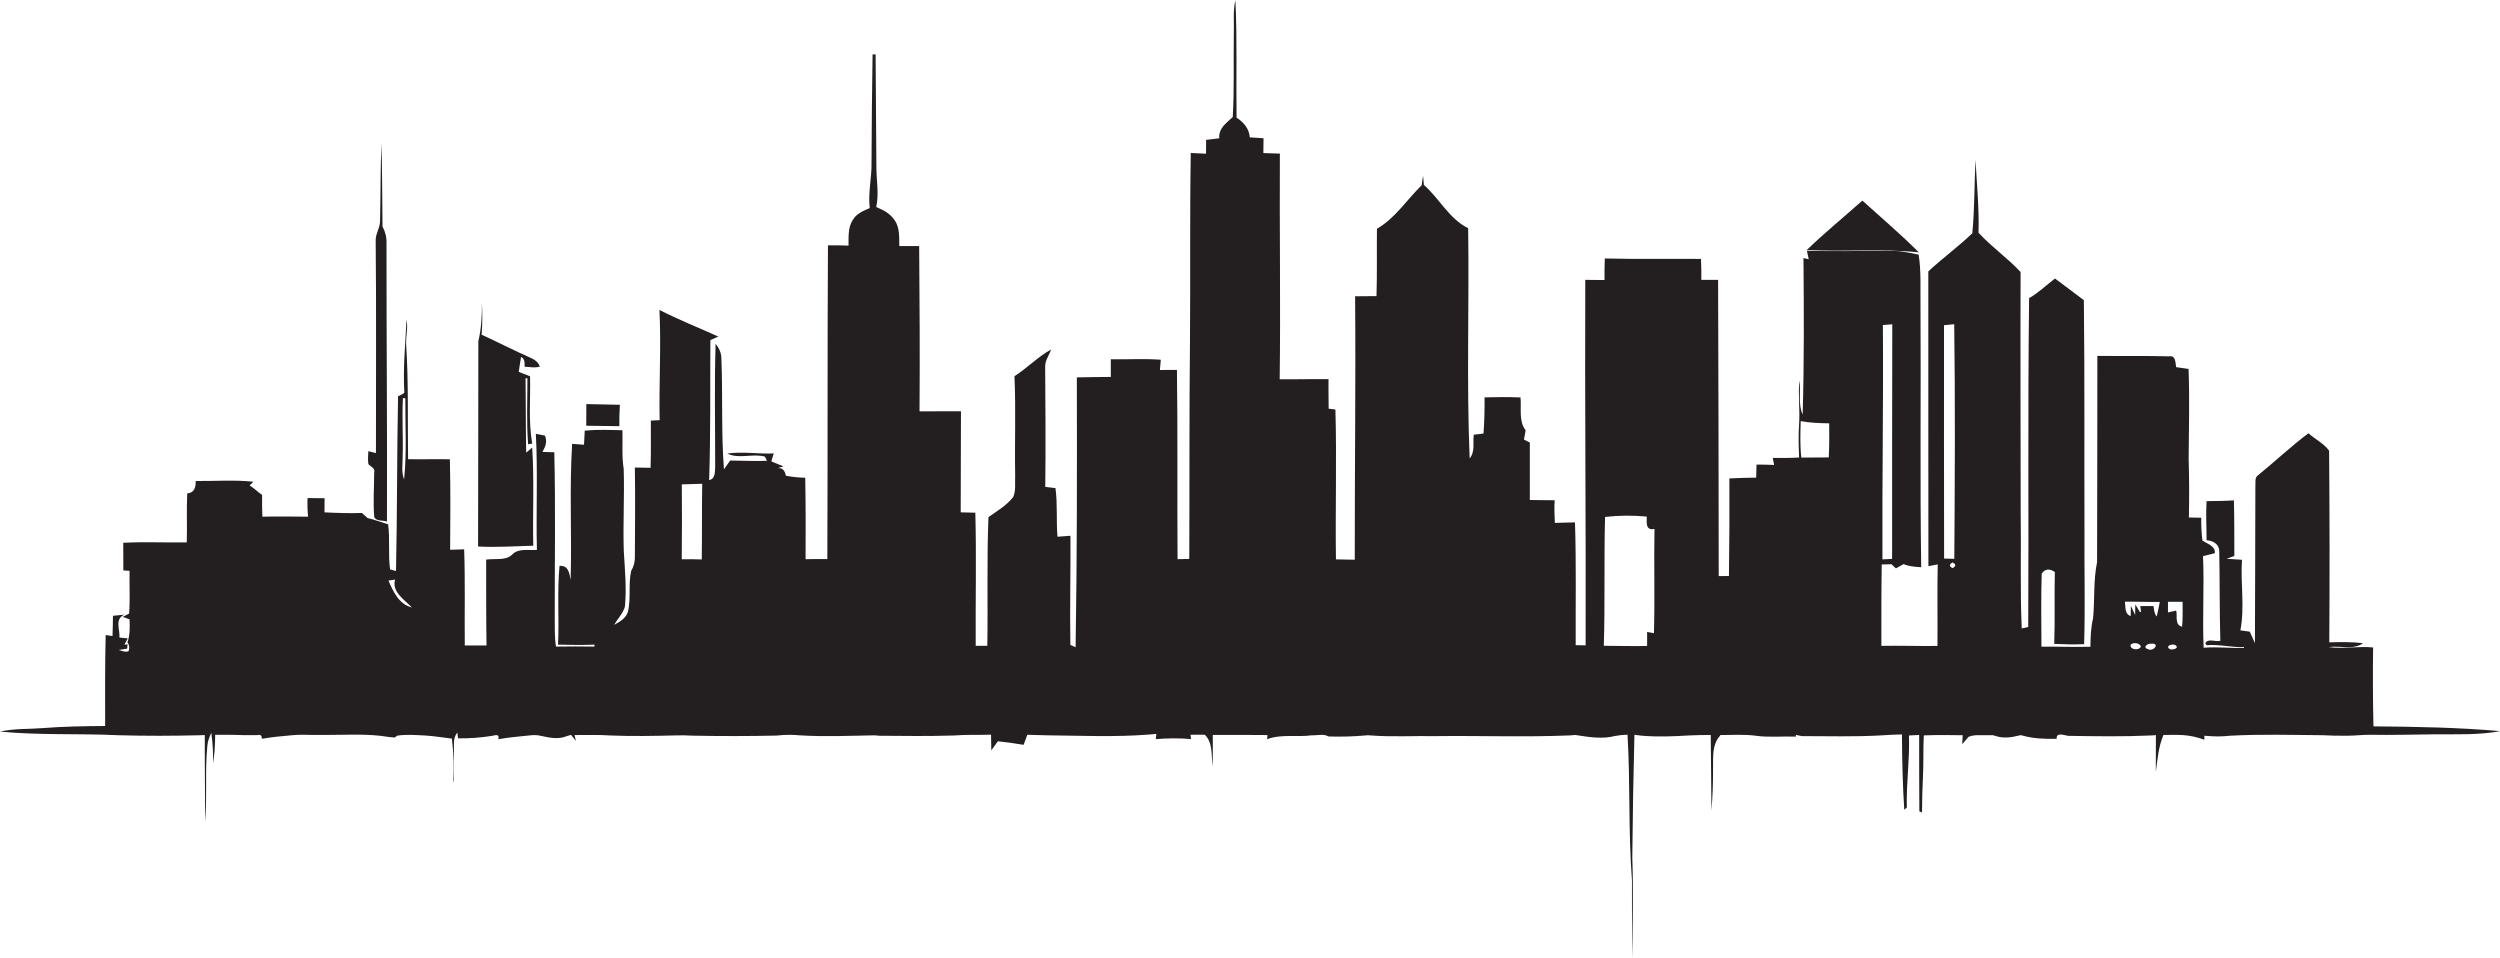 <?xml version="1.0" encoding="utf-8"?>
<!-- Generator: Adobe Illustrator 19.2.0, SVG Export Plug-In . SVG Version: 6.00 Build 0)  -->
<svg version="1.1" id="Layer_1" xmlns="http://www.w3.org/2000/svg" xmlns:xlink="http://www.w3.org/1999/xlink" x="0px" y="0px"
	 viewBox="0 0 2817.5 1080" style="enable-background:new 0 0 2817.5 1080;" xml:space="preserve">
<style type="text/css">
	.st0{fill:#231F20;}
</style>
<title>biseeise_City_flat_black_logo_White_background_aeafae5d-438c-446b-ad7a-20d2e77354ab</title>
<path class="st0" d="M2162.5,284.4c-20.3-20.4-42.3-39-63.6-58.3c-20.9,18.5-42.5,36.2-62.6,55.6
	C2078.4,284.1,2120.6,280,2162.5,284.4z"/>
<path class="st0" d="M601,615c-0.8-36.9,1.2-73.9-1.2-110.6l-6.8,5.7c-0.5-27.9-0.3-55.9-0.7-83.8h2.1c0.1,24.8-1.2,49.7,0.8,74.4
	l4.6-0.8c-4.4-25-1.8-50.5-2.4-75.8l-12.8-5c0.9-5.6,1.7-11.2,2.6-16.8c4.5,2.1,4.1,6.8,4,11c5.7,0.2,11.5,1.6,17.1-0.1
	c-1.3-4.9-5.9-8-10.2-9.9c-18.7-8.2-36.8-17.6-55.3-26.1c0.9-12.1,1-24.3,0.3-36.4c0.2,14.7-0.6,29.4-4,43.7
	c-0.2,77.1,0,154.3-0.3,231.4C559.6,617.1,580.3,615.5,601,615z"/>
<path class="st0" d="M698.6,456.2l-37.8-0.8c0,8.1,0,16.2-0.1,24.4l37.3,0.5C697.9,472.2,698.1,464.2,698.6,456.2z"/>
<path class="st0" d="M2674.9,818.6c-0.7-29.6-0.8-59.3-0.4-88.9c-16.7-1.7-33.5,1.8-50.2-0.4c12.7-1.9,27.9,3.5,38.9-4.4
	c-12.7-1.6-25.4-1.3-38.1-1c0.5-72,0.4-144-0.2-216c-6-8.2-15.7-12.9-23.3-19.6c-19.6,14.7-37.5,31.6-56.4,47
	c-4.7,2.8-2.9,8.8-3.4,13.3c0,58.7-0.4,117.5-0.5,176.2c-2-4.3-3.9-8.6-5.8-12.9l-10.6-1.5c5.1-26.1,0-53.1,1.8-79.5l-17.3-1.2
	l8.7-3.1c-0.1-20.9,0.1-41.8-0.5-62.7c-10.3,0.8-20.5,0.7-30.8,0.9c-0.9,14.7,0,29.4,0,44.1c6.9,0.3,14,4.1,14.3,11.8
	c0.6,33.9,0.3,67.7,1.2,101.5c-5.2,1.5-13.9-3.2-16.9,2.7l1.4,2.3c14.1-1.3,28,2.6,42.2,2.1v1c-15.2,0.3-30.3-1.5-45.5-0.3
	c-1.5-34.4,0.8-68.8-0.7-103.2l13.3-3.3c1-8.1-8.6-10.6-14-14.3c-1-8.5-1.5-17.1-1.3-25.7l-13.9-0.3c0.4-22,0.4-44-0.3-66
	c0.2-33.8,1.2-67.6-0.1-101.4l-14-2c-0.9-4.8-0.3-13.5-7.7-12.2c-27-0.7-54.1-0.2-81.1-0.5c-0.1,77.5,0,155-0.3,232.4
	c-4.3,20.8-2.5,42.1-4.5,63.1c-2.5,10.6-2.9,21.4-3,32.3c-18.4,0.5-36.8-0.3-55.2-0.1c-0.1-27.4-0.6-54.9,0.3-82.3
	c3.9-6,9.6-5.5,14.8-1.8c-0.7,27,0.3,54-0.7,81c11.2,0.5,22.5,0.8,33.7,0.3c1.3-42.4,0.1-84.9,0.4-127.3
	c-0.3-86.8,0.3-173.6-0.7-260.4c-10.8-8.2-21.6-16.3-32.5-24.4c-9.8,7.3-18.5,16.1-29.2,22.1c-1.6,123.5-0.3,247-1,370.6l-7.3,1.7
	c-2-43.7-0.5-87.6-1.2-131.4c-0.1-90.1-0.4-180.2-0.1-270.3c-14.6-15.8-32.8-28.3-47.4-44.3c0.8-27.4-2-54.8-3.4-82.2
	c-1.4,27.6-1,55.4-3.6,82.8c-15.8,15.2-33.6,28.1-49.6,43c0.1,110.7-0.1,221.5,0.1,332.2l10.5-2c-0.7,30.6,0,61.3-0.3,91.9
	c-21,0.3-42.1-0.5-63.2-0.1c0-30.6-0.1-61.2,0.4-91.7l10.9-0.3l5.1,4.7l8.5-4.8c6.4,2.5,13.2,3.1,20,3.5
	c-1.5-98.4-0.2-196.9-0.8-295.3c-0.3-19,0.9-38.1-2.1-57c-8.6-1.5-17.1-3.9-25.8-4.1c-33.4-0.5-66.8,0.7-100.1-0.3l2,9.6l-5.9-1.4
	c0.5,58.8,0.8,117.6-0.9,176.4c-5.5-12.1-1.8-25.8-3.7-38.5c-1.6,16.8,0.9,33.7-0.4,50.5c-0.8,12.1-0.4,24.3,0.1,36.4
	c-9.9,0.7-19.8,0.5-29.7,0.5l1.5,7.9c-6.7-0.3-13.3-0.4-19.8-0.4c-0.2,4.9-0.3,9.8-0.4,14.7c-10.1,0.1-20.1,0.4-30.2,0.9
	c0.2,36.7,0,73.3-0.5,110H1937c0-111.3-0.4-222.5-0.7-333.8h-18.9c0.2-7.9-0.1-15.8-0.4-23.6c-36.1-0.3-72.3,0.4-108.4-0.5
	c-0.3,8.1-0.4,16.2-0.3,24.3l-21.7-0.2c-0.6,137.3,0.8,274.6,0.4,411.9l-11.2-0.2c-0.2-46.1,0.7-92.3-0.8-138.4l-22.7,0.6
	c-0.3-8.5-0.8-17-0.2-25.5c-9.3,0-18.7-0.3-28-0.3c0-21.6,0.1-43.2,0-64.8l-6.6-3.3l1.9-10.4c-8.1-10.6-4.6-24.7-5.8-37.1
	c-13.5-0.6-27-0.4-40.5-0.1c0.1,13.6-0.2,27.2-1.2,40.8l-11,1.3c-1.1,8.8,1.7,19.3-4.6,26.7c-3.6-86.4-0.4-172.9-1.7-259.4
	c-21.6-10.8-32.3-33.4-49.9-48.8l-0.9-10.2c-0.7,3.5-1.2,7-1.5,10.5c-16.8,16.3-29.8,37.2-50.5,49.1c-0.3,25.3,0.3,50.6-0.5,75.9
	l-24.1,0.2c0.8,99-0.5,197.9-0.4,296.9l-21.2-0.4c-0.8-56.3,1-112.6-0.6-168.9l-7.6-0.9c-0.1-11.1-0.3-22.2-0.2-33.3
	c-18.3-0.2-36.7,0.3-55,0.1c1.1-84.8-0.3-169.6,0.2-254.3l-18.6-0.6c0.1-5.6,0.2-11.1,0.2-16.7l-15.5-1c-0.6-9.8-7-17.1-14.9-22.2
	c-0.6-44.2,0.8-88.4-1.3-132.5c-3,12.7-1.3,25.8-1.8,38.7c-0.5,31.1,0.6,62.1-1.2,93.1c-7.1,6.7-16.1,12.5-15.2,23.9
	c-4.9,0.8-9.9,1.2-14.8,1.8c-0.1,5.2-0.1,10.4-0.1,15.6l-17.2-0.8c-1.2,70.8-0.3,141.7-0.9,212.5c-0.9,81.6-0.4,163.3-0.8,245
	l-13.2,0.3c-0.5-71.1,0.3-142.2-0.7-213.3c-6.4-0.1-12.8,0-19.2,0.1c0.3-3.9,0.7-7.8,1-11.6c-18.8-1.4-37.6-0.2-56.3-0.5
	c-0.2,6.6,0.1,13.2,0,19.9c-12.8,0.2-25.6,0.1-38.3,0.5c0.2,101.3,0.3,202.7-1.4,304.1l-5.9-2.6c-0.7-41,0.4-82,0.1-123l-14.6,1.1
	c-1.6-18.2,0.2-36.7-2.3-54.8l-11.5-1.4c0.6-45.2,0.2-90.3-0.1-135.5c-0.2-7,4.6-12.8,6.6-19.3c-14.9,8.3-26.9,20.9-41.2,30.1
	c1.7,37.2,0.1,74.5,0.8,111.8c-0.5,8.1,1.1,16.8-2.2,24.3c-7.5,9.6-18.2,15.8-27.9,22.7c-2,48.2-0.5,96.7-1.3,145h-13.1
	c-0.3-50,0.9-100-0.4-150l-16.5-0.4c0.1-38,0.2-76,0.3-113.9c-15.6-0.2-31.1,0.2-46.7,0.1c0.5-62.1,0.1-124.2-0.4-186.3h-22.4
	c-0.2-9.8,0.7-20.6-5.2-29.1s-13-11.4-20.8-14.9c3.2-14.3,0.4-28.9,0.2-43.3c-0.2-42.9-0.7-85.8-0.9-128.7h-3.4
	c-0.7,40.8-1,81.6-1.2,122.3c0.3,17-4.1,33.9-2,50.9c-7.1,3.1-14.9,6.1-19,13.2c-5.7,8.6-4.8,19.3-4.9,29.1
	c-7.7-0.3-15.5-0.4-23.2-0.3c-0.7,117.9-0.2,235.7-0.7,353.6c-8.2-0.1-16.3-0.1-24.5,0.1c0.1-30.6,0.2-61.2-0.4-91.8
	c-7.4-0.1-14.7-0.9-21.9-2.3c-0.9-5.8-4.1-9.4-9.4-8.4l6.7-2.1c-4.5-2-9.1-3.6-13.6-5.6c0.9-3,1.8-6,2.7-9
	c-17.5,0.8-35-2.4-52.4,0.2c13,6.4,28.6-0.4,42.4,3.4l2.4,4.7c-13.8,0.6-27.7-0.2-41.5-0.3c-2.3,3.3-4.6,6.6-7,9.9
	c-3.2-41.5-1.2-83.4-2.9-125c0-6.2-2.7-11.7-6.5-16.5c-1.5,46.3-0.4,92.6-0.5,138.9c-0.4,5.7,0.4,13.1-6.8,14.8
	c1.8-52.6,1-105.1,1.4-157.8l8.9-4c-22-10-44.7-18.9-66.3-30c2,41.4-0.6,82.8,0.2,124.2l-9.9,0.5c-0.1,17.7,0.3,35.5-0.3,53.2
	l-17.7-0.3c0.5,33.4,0.2,66.7,0,100.1c0.2,5.8-1.2,11.5-4.2,16.5c-3.3,15-0.1,30.6-3.5,45.6c-2.1,7.6-9.3,11.7-15.7,15.1
	c4-6.9,10-12.8,12.2-20.6c2-20.9-0.1-41.9-1.3-62.8c-1-30.8,0.9-61.6-0.1-92.5c-2.3-14.3-1-28.9-1.4-43.4
	c-14.2-0.4-28.4-0.9-42.5,0.4c-0.2,5.3-0.5,10.6-0.8,15.9l-13.4-1c-3.2,51-0.2,102.2-1.7,153.3c-1.5-7.6-2.3-16.4-12.5-15.8
	c-2.8,29.5-0.3,59.2-1.7,88.8c13.7,0.3,27.5,0.6,41.2,0c-0.1,0.6-0.2,1.7-0.3,2.2c-14.4-0.2-28.8-0.3-43.2,0
	c-1.7-10.8-1.3-21.7-1.4-32.6c-0.1-62.1,1-124.2-0.5-186.4l-13.4-0.4c3.4-5.7,5.8-11.9,2.8-18.4l-10.2-2
	c2.3,43.5,0.1,87.2,1.2,130.8c-9.2,0.9-20.6-2.2-27.8,5.2s-19.7,4.2-29.4,5.8c0.1,32.2-0.1,64.5,0.4,96.7h-24.5
	c-0.4-36.1,0.6-72.2-0.7-108.3l-15.8,0.5c0.3-34,0.5-68-0.3-102c-15.7-0.3-31.4,0.2-47.1-0.1c-0.6-43.2,0.6-86.6-2.2-129.8
	c-0.3-9.2,2.3-18.3,0.5-27.4c-1.4,27.4-4.1,54.8-2.5,82.3l-2.3,1.7l-4.8,2.3c-1.3,65.6-0.9,131.3-2.3,196.9l-6.7-1.8
	c-2.3-16.8,0.1-34-2.2-50.8c-7.7-2.5-15.3-5.1-23.2-7.1l-6.3-5.7c-14.1,0.5-28.2,0-42.2-0.7c0.1-5.3,0.1-10.6,0.1-15.9l-19.2-0.2
	c-0.3,7-0.1,14,0.6,21c-17.2-0.1-34.4-0.4-51.5,0c-0.3-8.2-0.5-16.4-0.3-24.5c-4.9-3.3-9-7.6-14-10.7l4.1-4.2
	c-21.6-2.3-43.3-0.6-65-0.8c0.3,6.9-1.4,13.3-9.5,14c-0.9,18.4,0,36.8-0.5,55.2c-23.9,0.3-47.8-0.8-71.6,0.4
	c0.1,10.4,0.1,20.8,0.1,31.2l7,0.4c-0.3,16,0.7,32.2-0.5,48.2l-7.1,3.7l7.6,2.8c0.4,8.8,0.5,17.7-2.4,26.1c2.4,2.8,2.5,6.5,1.3,9.8
	c-3.7,1.4-7.5-0.4-11-1.4l9.4-1.5l0.5-4.8l-3.6,0.3l3.8-7l-9.4-1c0.8-8.7-5.7-21.1,5.6-25.8l-12.9,1.3c0,7.6-0.3,15.2-0.5,22.8
	l-7.7-1.1c-0.9,34.2-0.6,68.4-0.6,102.5c-23.7,0.2-47.4,0.5-70.9,2.4c-15.8,1.3-31.9,0.3-47.5,3.9c44.2,4.3,88.8,2,133.1,4.1
	c31,0.9,62.1,0.8,93.1,0l4.5-0.2c-0.2,32.5,0.5,65.1,0.3,97.6c2.6-28.4-0.3-57,2.6-85.5c0.3-5.2,2.4-10,4.4-14.7
	c1.8,11.5,2.1,23.1,2.1,34.8c1.5-10.8,2.3-21.6,2.3-32.5h9.3c7.6,0,15.2,0.1,22.7,0.4h15.4c3.6-1,5.4,0.4,5.2,4.1
	c11.3-1.9,22.7-3.1,34.1-4c8-0.8,15.9-0.5,23.9-0.3h12.3c21.3,0,42.6-1.3,63.8,1c5.2,0.8,10.3,1.6,15.5,1.9l3-2.1
	c10.2-1.6,20.7-0.7,31-0.2s20.4,2.4,30.6,3.5c1.8,16.5,2.9,33.2,1.4,49.8l0.9-3.4c0.3-13.8-0.2-27.6,0-41.4
	c-0.1-4.3,1.2-8.5,3.8-11.9l0.8,6.6c13.1,0.2,26.1-0.8,39-2.9c4-1.1,7.9-1.7,6.4,3.9c11.4-2,22.9-3.1,34.4-4.2
	c4.3-0.5,8.8-0.8,13.1,0.3c9.7,2.1,20.1,4.5,29.7,0.4l4.7-1.4c1.9,2.2,3.8,4.5,5.6,6.9l-1.6-6.7c13.6,0.1,27.1-0.5,40.7,0.5
	c24.5,1,49.1,0.5,73.7-0.1c6.2-0.2,12.5-0.1,18.7,0.3c31.5,0.6,63.1,0.6,94.7-0.1c8.6-1,17.2-1.1,25.8-0.3c28.1,1.8,56.3,0.5,84.4,0
	l5.7,0.5c27.9,0.2,55.9,0.6,83.9-0.3c13.9-1.1,27.8-0.5,41.8-0.9c0,5.9,0.1,11.8,0.3,17.7l7.4-10.3c9.7,1,19.4,2.4,29,4
	c1.4-3.8,2.8-7.5,4.2-11.3c7.5,0.2,15.1,0.3,22.6,0.6c37.8,0.4,75.9,2.1,113.6-0.8l9.2-0.8c-0.2,1.4-0.4,4.4-0.6,5.9
	c13.2-1.1,26.5-1.2,39.7-0.1c-0.2-1.2-0.5-3.6-0.6-4.8c5.4-0.1,10.8-0.2,16.2,0c9.3,9.2,7,23.4,8.8,35.3c0.2-11.7,0.1-23.4,0.1-35.1
	c20.6-0.1,41.2-0.1,61.7,0.1c-0.1,1.2-0.4,3.5-0.5,4.7c16-6.1,33.5-2.1,50.2-4.4h1.4c5.7,0.1,12.3-1.9,17.6,1.3
	c13.7,0.4,27.4,0.1,41-1.1l3.5-0.3l2.5,0.2c24.5,1.9,49.2,0.4,73.8,0.8c50.5-0.6,101.1,1.3,151.5-0.8l6-0.5l3,0.5
	c13.7,2.1,27.8,4.2,41.4,0.7c4.7-0.9,9.5-1.4,14.3-1.5c3.3,54.5,0.8,109.2,5,163.7c0.2,29.3-0.2,58.7,0.5,88
	c0.1-37.6,1.3-75.3-0.1-112.9c0.4-46.3,1.2-92.5,2.4-138.7l5.5,0.7l2.5,0.3c18.1,1.6,36.3,0.8,54.4-0.3c7.8-0.4,15.7-0.4,23.6-0.5
	c0.2,28.5,0.7,57,0.8,85.5c1.3-16,1.9-32,1.8-48.1c0.2-12.4-1.2-26.2,7.6-36.2l0.7-1.1c13.6,0,27.2-1,40.8,0.9s29.4,0.3,44.2,0.9v-2
	l6.7,1.4c29.7,0,59.6,0.9,89.3-0.8c7.8-0.6,15.7-0.9,23.6-1.1v1.4c0.2,27.8,0.8,55.7,2.6,83.5l2.9-2.5c-0.8-27.1,3.4-54,2.4-81.2
	l11.5-0.6c-0.2,28.6,0.2,57.3,0.2,86l3,1.4c0.1-13.8,0.4-27.5,1.1-41.2s0.2-30.5,0.9-45.7c14.6-0.6,29.2-0.4,43.8-0.2
	c-0.1,2.5-0.3,7.6-0.4,10.2c2.3-2.9,4.7-5.7,7.1-8.4l3.6-1.2c2.9-0.6,5.9-0.8,8.9-0.6h14.9l2.9,0.8c8.5,2.9,17.6,1.9,26.2-0.4
	l2.3-0.5l2.4,0.6c12.4,3.5,25.3,3.8,38.1,3.5c-0.8-7.7,8.6-3.9,12.8-3.3c31,0.5,62.2,1,93.2-0.4l5.8-0.4
	c-0.1,13.8-0.1,27.6-0.1,41.4c1.9-13.6,2.9-27.5,8.1-40.3l0.5-1.3c7.5,0,15-0.3,22.6,0.2c8,0.6,16,2.4,23.5,5.2c0-1.1,0-3.4,0-4.5
	l4.4,0.3c8,0.7,16.1,0.6,24.1-0.3c34.8-1.9,69.8-0.9,104.7-0.6c8.7,0.4,17.4,0.7,26.2,0.6h1.8c8.5-0.1,17-1.1,25.6-1.1
	c24.4,0.5,48.7-0.3,73.1-0.5s49.3,1,73.5-3.6C2770.1,819.8,2722.5,819,2674.9,818.6z M2122,366.3l10.6-0.8
	c-0.3,88.1-0.1,176.3-0.2,264.4l-10.9,0.5C2121.1,542.3,2122.7,454.3,2122,366.3z M454.1,448.6l2.7,0.3c-0.2,30.4,1.8,61-1.4,91.4
	c-3.3-8.5-1.5-17.6-1.6-26.4C454.5,492.1,452.9,470.3,454.1,448.6z M437.8,654.3l7.5-1.1c-4.2,13.7,10.7,22.8,18.9,31.4
	C449.7,681.1,443.1,666.7,437.8,654.3z M790.8,630.5c-7.5-0.3-15-0.3-22.5-0.2c0.4-28.1,0.3-56.3,0.1-84.4l23-0.7
	c-0.5,28.4-0.1,56.8-0.5,85.3H790.8z M1864,713.6l-7.7-1.4c0,5.2,0,10.5,0,15.8c-16.3,0.4-32.5-0.2-48.8-0.2
	c1.5-48.4,0.1-96.8,1.4-145.2c15.6-1.8,31.4-1.9,47-0.4c0,6.9-1.6,16,8.7,13.9C1863.9,635.2,1865.1,674.4,1864,713.6L1864,713.6z
	 M2061,515.5l-30.9,0.2c-1.6-13.7-1.1-27.4-0.7-41.1c10.5,2,21.3,2.3,32.1,2.5C2061.6,489.9,2061.7,502.7,2061,515.5z M2190.9,366.5
	l11.5-1.1c1.2,88.1,0.7,176.3,0.1,264.4l-11.5-0.3C2190.9,541.8,2190.8,454.2,2190.9,366.5z M2200.6,640.3c-4.1-2-4.1-4.1-0.1-6.4
	C2204.6,635.9,2204.6,638,2200.6,640.3L2200.6,640.3z M2401.3,726.5c3-2.8,9.7-2.1,11.5,1.9C2411.4,733.7,2399.7,732.4,2401.3,726.5
	L2401.3,726.5z M2420.3,731.4c-5.9-1.8,0.5-6.7,3.9-5.9C2435,724.2,2427,735.4,2420.3,731.4L2420.3,731.4z M2430.6,694.8
	c-2.8-3.3-3-7.8-3.6-11.8h-14.9l0.9,6.7l-1.5-0.2l-5-8.3c-0.1,3-0.2,8.9-0.2,11.9l-4.8-10.3c0,2.9-0.1,8.6-0.2,11.5
	c-7.2-2.4-5.6-10.4-6.5-16.2c13.1-0.2,26.2,0.5,39.3,0.3C2433.1,683.8,2431.9,689.4,2430.6,694.8L2430.6,694.8z M2443.5,728.5
	c2-2.7,10-3.3,9.7,1.4C2451,732.6,2443.1,733.1,2443.5,728.5L2443.5,728.5z M2459.2,706.3c-8.6-2-5.1-12-6.6-18.2l-9.3,2.1
	c0-4,0-8,0-12h16.5C2459.8,687.6,2460.1,697,2459.2,706.3L2459.2,706.3z"/>
<path class="st0" d="M421.7,532.7c0,16.7-1.4,33.6,0.1,50.3c2.9,4.8,9.8,3.1,14.3,4.8c0.4-104.4-0.6-208.8-0.5-313.2
	c0.3-6.7-1.3-13.4-4.5-19.3c-0.3-31.3-0.4-62.7-1.2-94.1c-1.2,29.5-0.9,59-1.6,88.5c-0.2,7.6-5.3,14.1-4.9,21.8
	c0.8,79.7,0.2,159.4,0.3,239.1l-8.6-2.1c-0.2,4.8-0.7,9.7,0.1,14.6C417.8,526,423.2,527.6,421.7,532.7z"/>
</svg>
